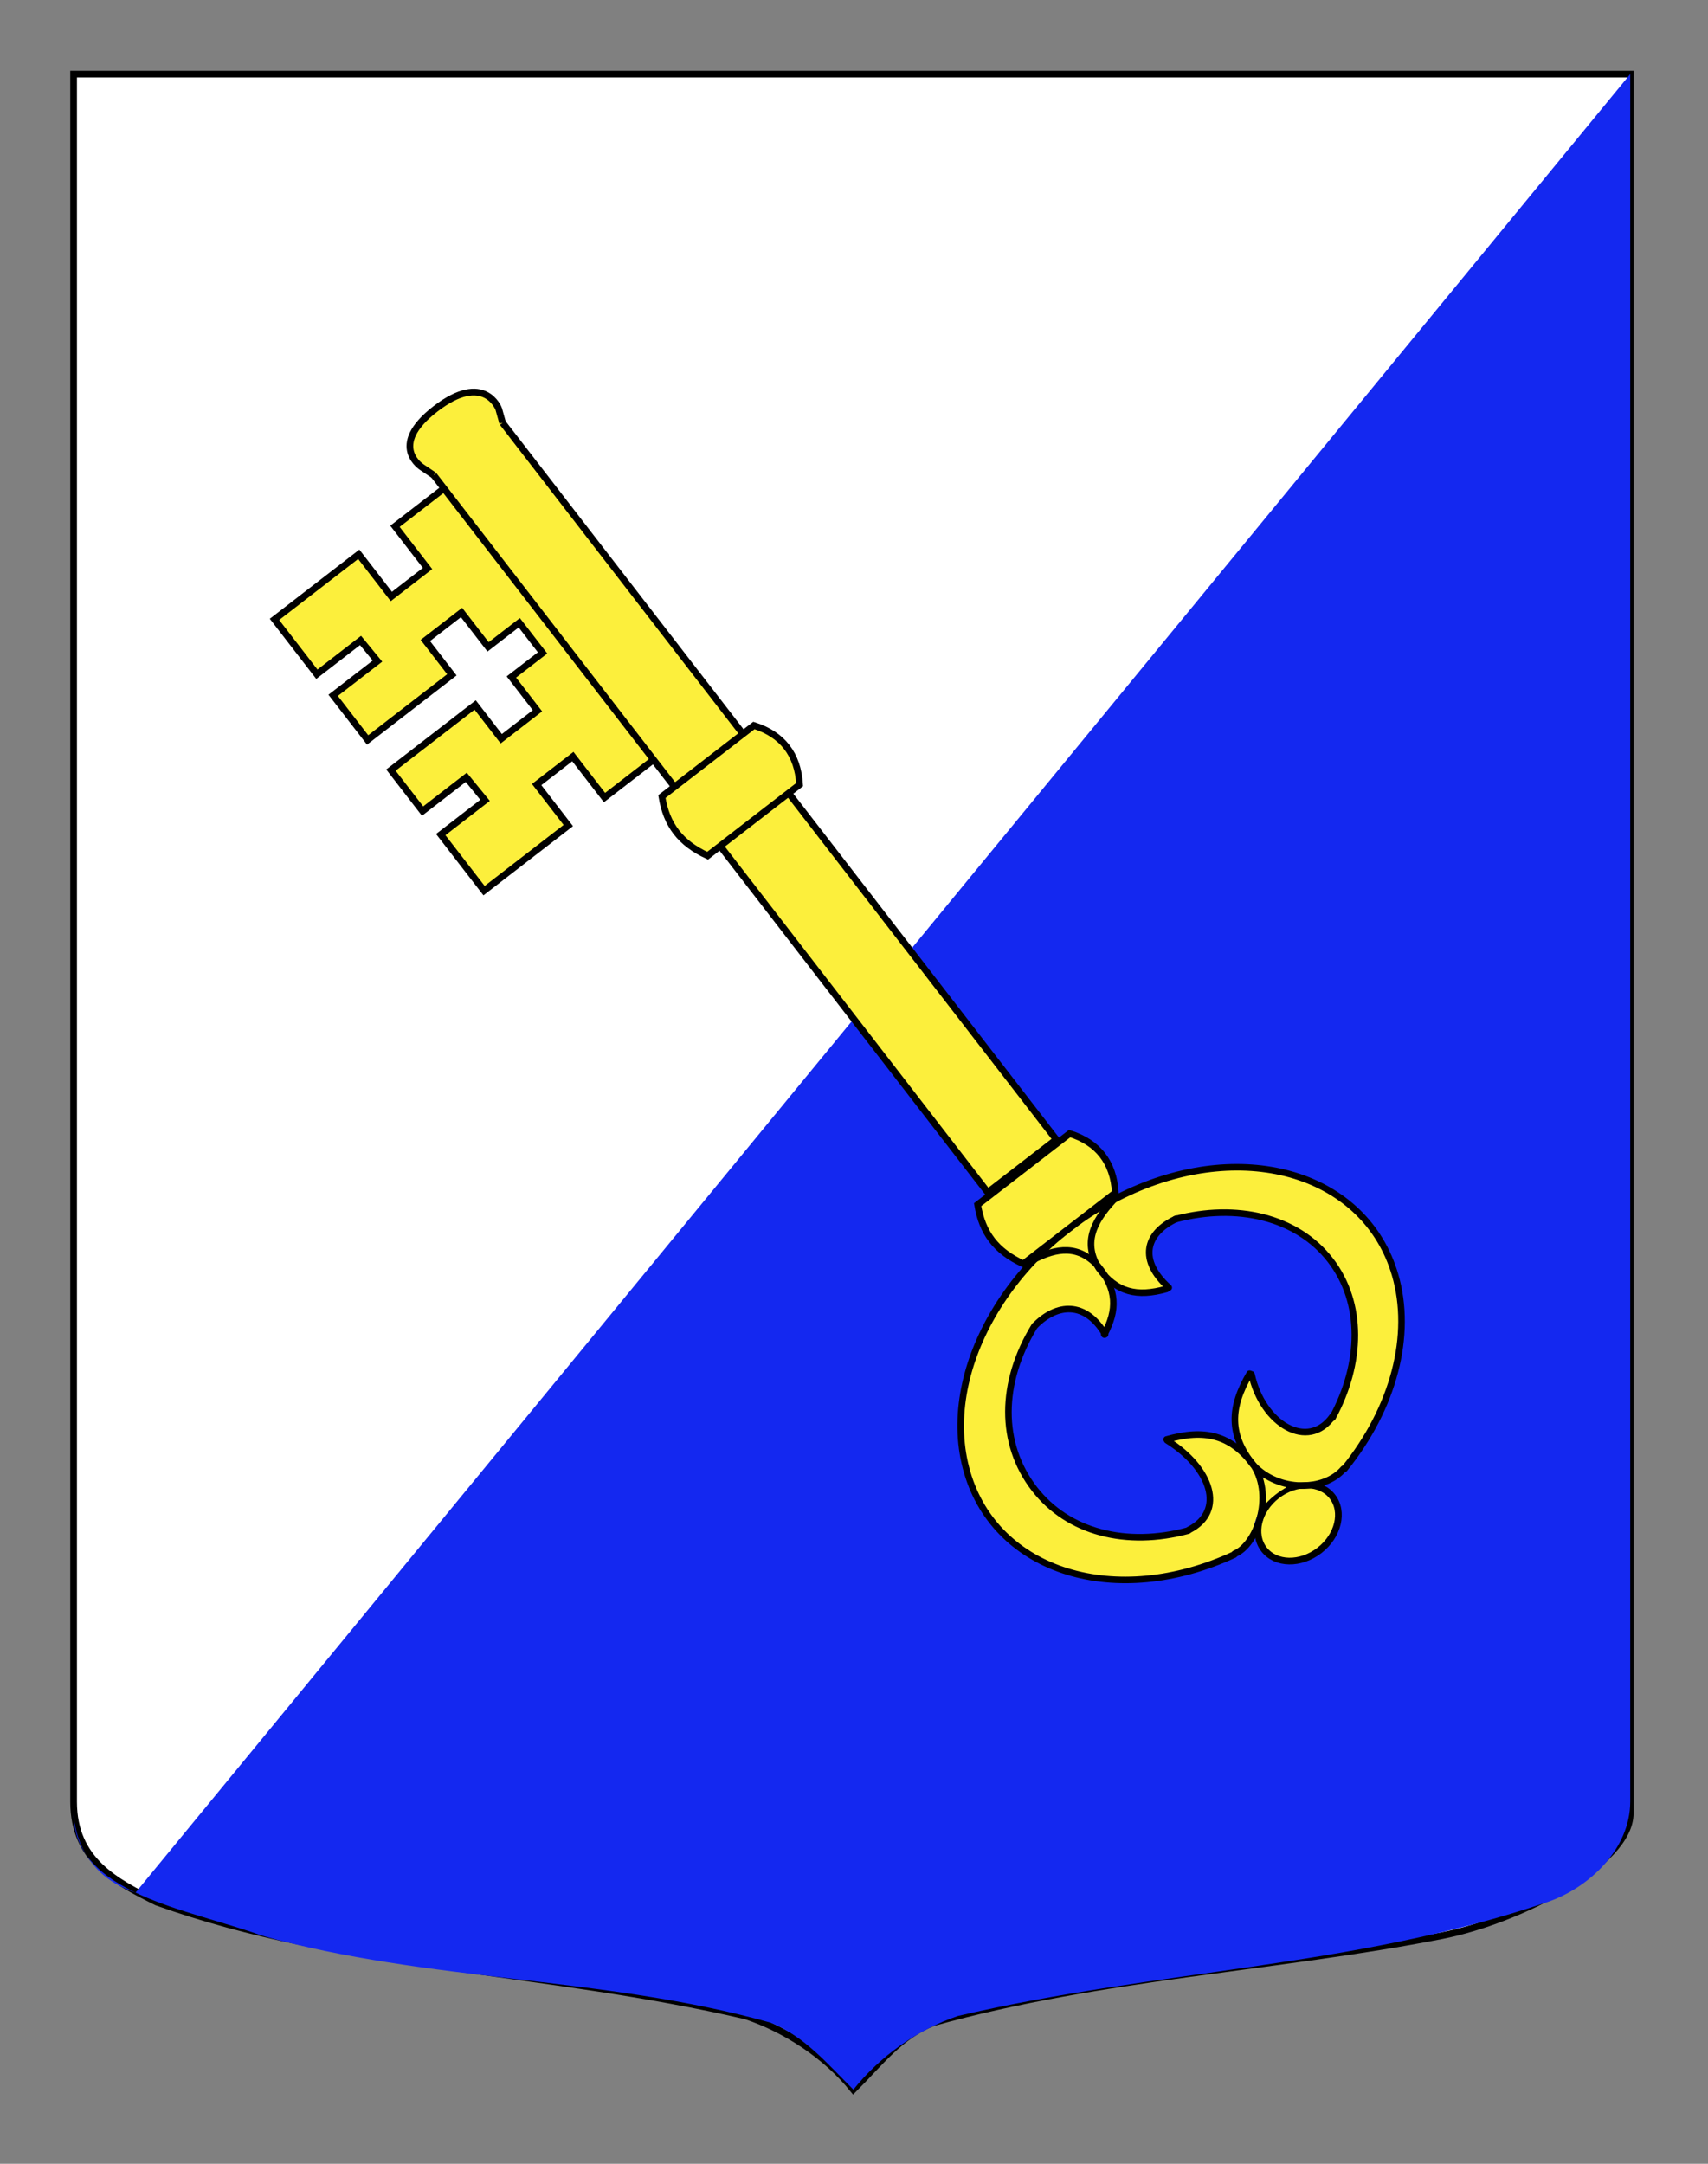 <?xml version="1.0" encoding="utf-8"?>
<!-- Generator: Adobe Illustrator 15.1.0, SVG Export Plug-In . SVG Version: 6.00 Build 0)  -->
<!DOCTYPE svg PUBLIC "-//W3C//DTD SVG 1.1//EN" "http://www.w3.org/Graphics/SVG/1.1/DTD/svg11.dtd">
<svg version="1.1" id="Calque_2" xmlns="http://www.w3.org/2000/svg" xmlns:xlink="http://www.w3.org/1999/xlink" x="0px" y="0px"
	 width="255.118px" height="323.149px" viewBox="0 0 255.118 323.149" enable-background="new 0 0 255.118 323.149"
	 xml:space="preserve">
<rect x="0" y="0" width="255.118" height="323.149" fill="#808080" stroke="none"/>
<path id="Fond_d_x27_écu" fill="#FFFFFF" stroke="#000000" d="M10.994,11.075c78,0,154.505,0,232.505,0
	c0,135.583,0,149.083,0,259.75c0,7.556-16.613,15.997-28.1,18.25c-24.761,4.857-51,6-76,13c-5,2-7.937,6-11.936,10
	c-4-5-10.063-9-16.063-11c-30-7-60-7-88-17c-6-3-12.407-6.194-12.406-15C10.996,245.533,10.994,147.45,10.994,11.075z"/>
<g>
	<defs>
		<path id="SVGID_1_" d="M10.994,270.824c0,12.043,17.099,14.25,28.1,18.25c25,7,51,6,76,13c5,2,8.371,6,12.371,10
			c4-5,9.629-9,15.629-11c30-7,59-7.143,88-17c6.352-2.159,12.406-8,12.406-15c0-23.541,0-121.625,0-258L20.249,282.649
			C10.994,279.63,10.994,270.824,10.994,270.824z"/>
	</defs>
	<use xlink:href="#SVGID_1_"  overflow="visible" fill="#1428F0"/>
	<clipPath id="SVGID_2_">
		<use xlink:href="#SVGID_1_"  overflow="visible"/>
	</clipPath>
</g>
<g id="Clef">
	<path id="path15787" fill="#FCEF3C" stroke="#000000" d="M66.823,72.552l-7.83,6.049l4.868,6.301l-5.407,4.178l-4.868-6.301
		L41,92.501l6.329,8.191l6.525-5.041l2.527,3.08l-6.618,5.113l5.147,6.662l12.585-9.723l-3.964-5.132l5.406-4.178l3.965,5.132
		l4.66-3.601l3.479,4.503l-4.66,3.6l3.895,5.042l-5.406,4.178l-3.896-5.042l-12.584,9.723l4.729,6.123l6.526-5.042l2.806,3.439
		l-6.619,5.114l6.47,8.373l12.584-9.724l-4.729-6.122l5.407-4.178l4.73,6.122l7.83-6.049L66.823,72.552z"/>
	<g id="g3988-1" transform="matrix(0.707,-0.707,0.707,0.707,-55.263,132.423)">
		<g id="g3969-1">
			<path id="path3720-3" fill="#FCEF3C" stroke="#000000" d="M115.41,244.242c-0.365,2.84-3.524,4.775-7.061,4.321
				c-3.534-0.454-6.104-3.124-5.74-5.964c0.364-2.84,3.527-4.776,7.06-4.323C113.206,238.732,115.776,241.401,115.41,244.242z"/>
			<g id="g3952-8">
				<path id="path3950-7" fill="#FCEF3C" d="M111.472,238.353l0.077-0.047c-0.28-0.869-0.838-1.701-1.077-2.596
					c-0.111-0.227-0.194-0.833-0.638-0.638c-0.549,0.702-1.01,1.466-1.681,2.108c-0.12,0.228-0.724,0.521-0.371,0.767
					c1.204-0.041,2.471,0.126,3.646,0.431L111.472,238.353z"/>
				<g id="g3935-4" transform="matrix(0.956,0,0,1,5.177,0)">
					<path id="path3732-2" fill="#FCEF3C" d="M149.006,214.738c-0.71-5.856-4.03-11.662-9.348-16.251
						c-4.156-3.71-9.63-6.51-15.532-8.378c-1.147-0.064-2.331,0.148-3.444,0.34c-2.554,0.463-4.548,1.985-5.2,3.864
						c-0.309,1.682-0.806,3.414-0.228,5.135c0.541,1.887,2.684,4.018,4.739,5.217c0.579,0.018,0.17-1.15,0.322-1.433
						c0.165-1.688,0.285-3.446,1.909-4.639c1.428-1.182,3.914-1.257,5.926-0.64c2.001,0.689,3.515,2.006,5.03,3.158
						c6.363,5.015,9.483,12.091,8.275,18.633c-1.245,7.362-7.9,13.82-17.155,16.37c-0.697,0.097-1.456,0.052-2.178-0.012
						c-1.767-0.197-3.048-1.317-3.829-2.456c-1.555-2.777-1.145-5.857-0.033-8.556c0.182-0.66,0.705-1.24,0.876-1.887
						c-0.38-0.302-0.907,0.136-1.296,0.211c-2.749,0.945-4.999,2.595-6.087,4.712c-1.759,3.335-1.892,7.475,0.965,10.742
						c0.798,0.617,1.529,1.279,2.272,1.939c1.293,1.125,3.344,1.572,5.198,1.4c3.957-0.369,7.734-1.388,11.202-2.723
						c9.539-3.748,16.218-10.984,17.481-19.103C149.163,218.521,149.216,216.626,149.006,214.738z"/>
					<path id="path3734-7" fill="#FCEF3C" d="M109.68,228.461c-0.35-2.46-2.205-4.732-4.699-6.422
						c-0.285-0.148-1.102-1.242-1.376-0.857c0.182,1.646,0.683,3.807,0.424,5.441c-0.333,2.129-0.997,4.433-3.236,5.85
						c-1.277,0.861-3.171,0.871-4.821,0.474c-1.386-0.38-2.398-1.275-3.507-1.976c-5.957-4.163-9.469-10.059-9.727-15.928
						c-0.033-3.273,0.561-6.56,2.26-9.507c2.626-4.875,8.026-8.8,14.668-10.645c1.954-0.679,4.381-0.351,6.194,0.611
						c2.457,1.306,3.139,3.701,2.902,5.726c0.09,0.342-0.702,1.155-0.179,1.349c1.084-0.319,2.434-1.156,3.22-1.782
						c1.804-1.496,2.424-3.55,2.579-5.571c0.382-1.954-0.376-4.151-2.428-5.606c-1.081-0.66-2.253-1.457-3.666-1.569
						c-6.107,0.123-12.065,1.476-17.116,3.791c-8.552,3.908-14.49,10.724-15.632,18.305c-0.805,4.096-0.035,8.389,1.803,12.409
						c3.276,7.213,10.739,13.492,20.003,16.879c1.813,0.731,4.103,0.742,5.669-0.159c0.905-0.583,2.01-0.95,2.965-1.472
						c1.97-1.424,3.298-3.358,3.705-5.428C109.904,231.087,109.891,229.769,109.68,228.461z"/>
					<path id="path3736-7" fill="#FCEF3C" d="M120.858,189.285c-2.917-0.727-5.988-1.049-9.007-1.24
						c-0.371-0.093-2.021-0.146-1.59,0.123c1.465,0.872,3.811,2.288,4.391,3.611c0.212,0.283,0.079,1.499,0.67,1.448
						c0.89-0.747,1.684-2.179,2.926-2.638c0.896-0.456,3.144-0.567,4.006-1.019C122.337,189.401,121.03,189.344,120.858,189.285z"/>
					<path id="path2832-9" fill="none" stroke="#000000" stroke-linecap="round" stroke-linejoin="round" d="M119.693,242.583
						c12.191-1.229,22.335-6.909,27.048-15.149c7.814-13.657-1.323-30.17-20.41-36.882c-19.085-6.713-40.892-1.086-48.705,12.57
						c-7.815,13.656,1.323,30.169,20.409,36.881"/>
					<path id="path2865-7-3" fill="none" stroke="#000000" stroke-linecap="round" d="M103.31,220.71
						c5.383,2.86,7.636,6.31,6.735,11.97c-1.269,5.469-8.477,8.643-11.848,7.289"/>
					<path id="path2865-7-4-1" fill="none" stroke="#000000" stroke-linecap="round" d="M119.749,222.533
						c-5.965,1.478-9.056,4.288-9.685,10.01c-0.22,5.624,5.017,10.335,9.534,9.953"/>
					<path id="path2865-7-0-9" fill="none" stroke="#000000" stroke-linecap="round" d="M107.996,203.031
						c4.194-1.198,6.384-3.398,6.881-7.825c0.21-4.349-2.432-6.335-6.574-7.606"/>
					<path id="path2865-7-48-8" fill="none" stroke="#000000" stroke-linecap="round" d="M119.896,204.778
						c-4.15-2.22-5.884-4.902-5.182-9.303c0.983-4.254,4.366-5.504,9.143-5.679"/>
					<path id="path3714-6" fill="none" stroke="#000000" stroke-linecap="round" d="M95.588,232.589
						c-8.601-4.737-13.452-12.459-12.354-20.635c1.135-8.449,7.917-14.853,17.977-17.178 M128.618,198.367
						c8.517,4.741,13.674,12.564,12.585,20.695c-1.073,7.994-7.916,14.243-17.17,16.859"/>
					<path id="path3716-5" fill="none" stroke="#000000" stroke-linecap="round" d="M124.159,235.802
						c-6.502,1.05-8.582-6.55-4.277-13.011"/>
					<path id="path3718-0" fill="none" stroke="#000000" stroke-linecap="round" d="M103.253,220.847
						c1.824,7.588-1.328,13.668-7.471,11.767"/>
					<path id="path3722-2" fill="none" stroke="#000000" stroke-linecap="round" d="M101.384,194.773
						c4.819-0.03,8.246,2.71,6.739,8.322"/>
					<path id="path3724-8" fill="none" stroke="#000000" stroke-linecap="round" d="M128.784,198.423
						c-5.134-1.783-8.78,0.427-8.46,6.454"/>
				</g>
			</g>
		</g>
		<g id="g3785-0">
			<path id="rect2815-6" fill="#FCEF3C" stroke="#000000" d="M111.135,175.711l17.334-135.106l12.82,1.644l-17.333,135.106
				L111.135,175.711z"/>
			<path id="path2826-9" fill="#FCEF3C" stroke="#000000" d="M128.362,41.435l-0.383-1.96c-0.003-0.022-1.532-6.046,7.592-4.857
				c9.123,1.19,6.675,6.648,6.653,6.684l-1.055,1.875"/>
			<path id="rect2835-0" fill="#FCEF3C" stroke="#000000" d="M117.102,110.559c-1.549-4.205-1.09-7.597,1.42-11.077l17.227,2.21
				c2.036,3.911,1.625,7.65-1.42,11.076L117.102,110.559z"/>
			<path id="rect2835-1-6" fill="#FCEF3C" stroke="#000000" d="M107.348,187.014c-1.547-4.205-1.09-7.595,1.422-11.077l17.227,2.211
				c2.034,3.911,1.624,7.648-1.42,11.077L107.348,187.014z"/>
		</g>
	</g>
</g>
</svg>
